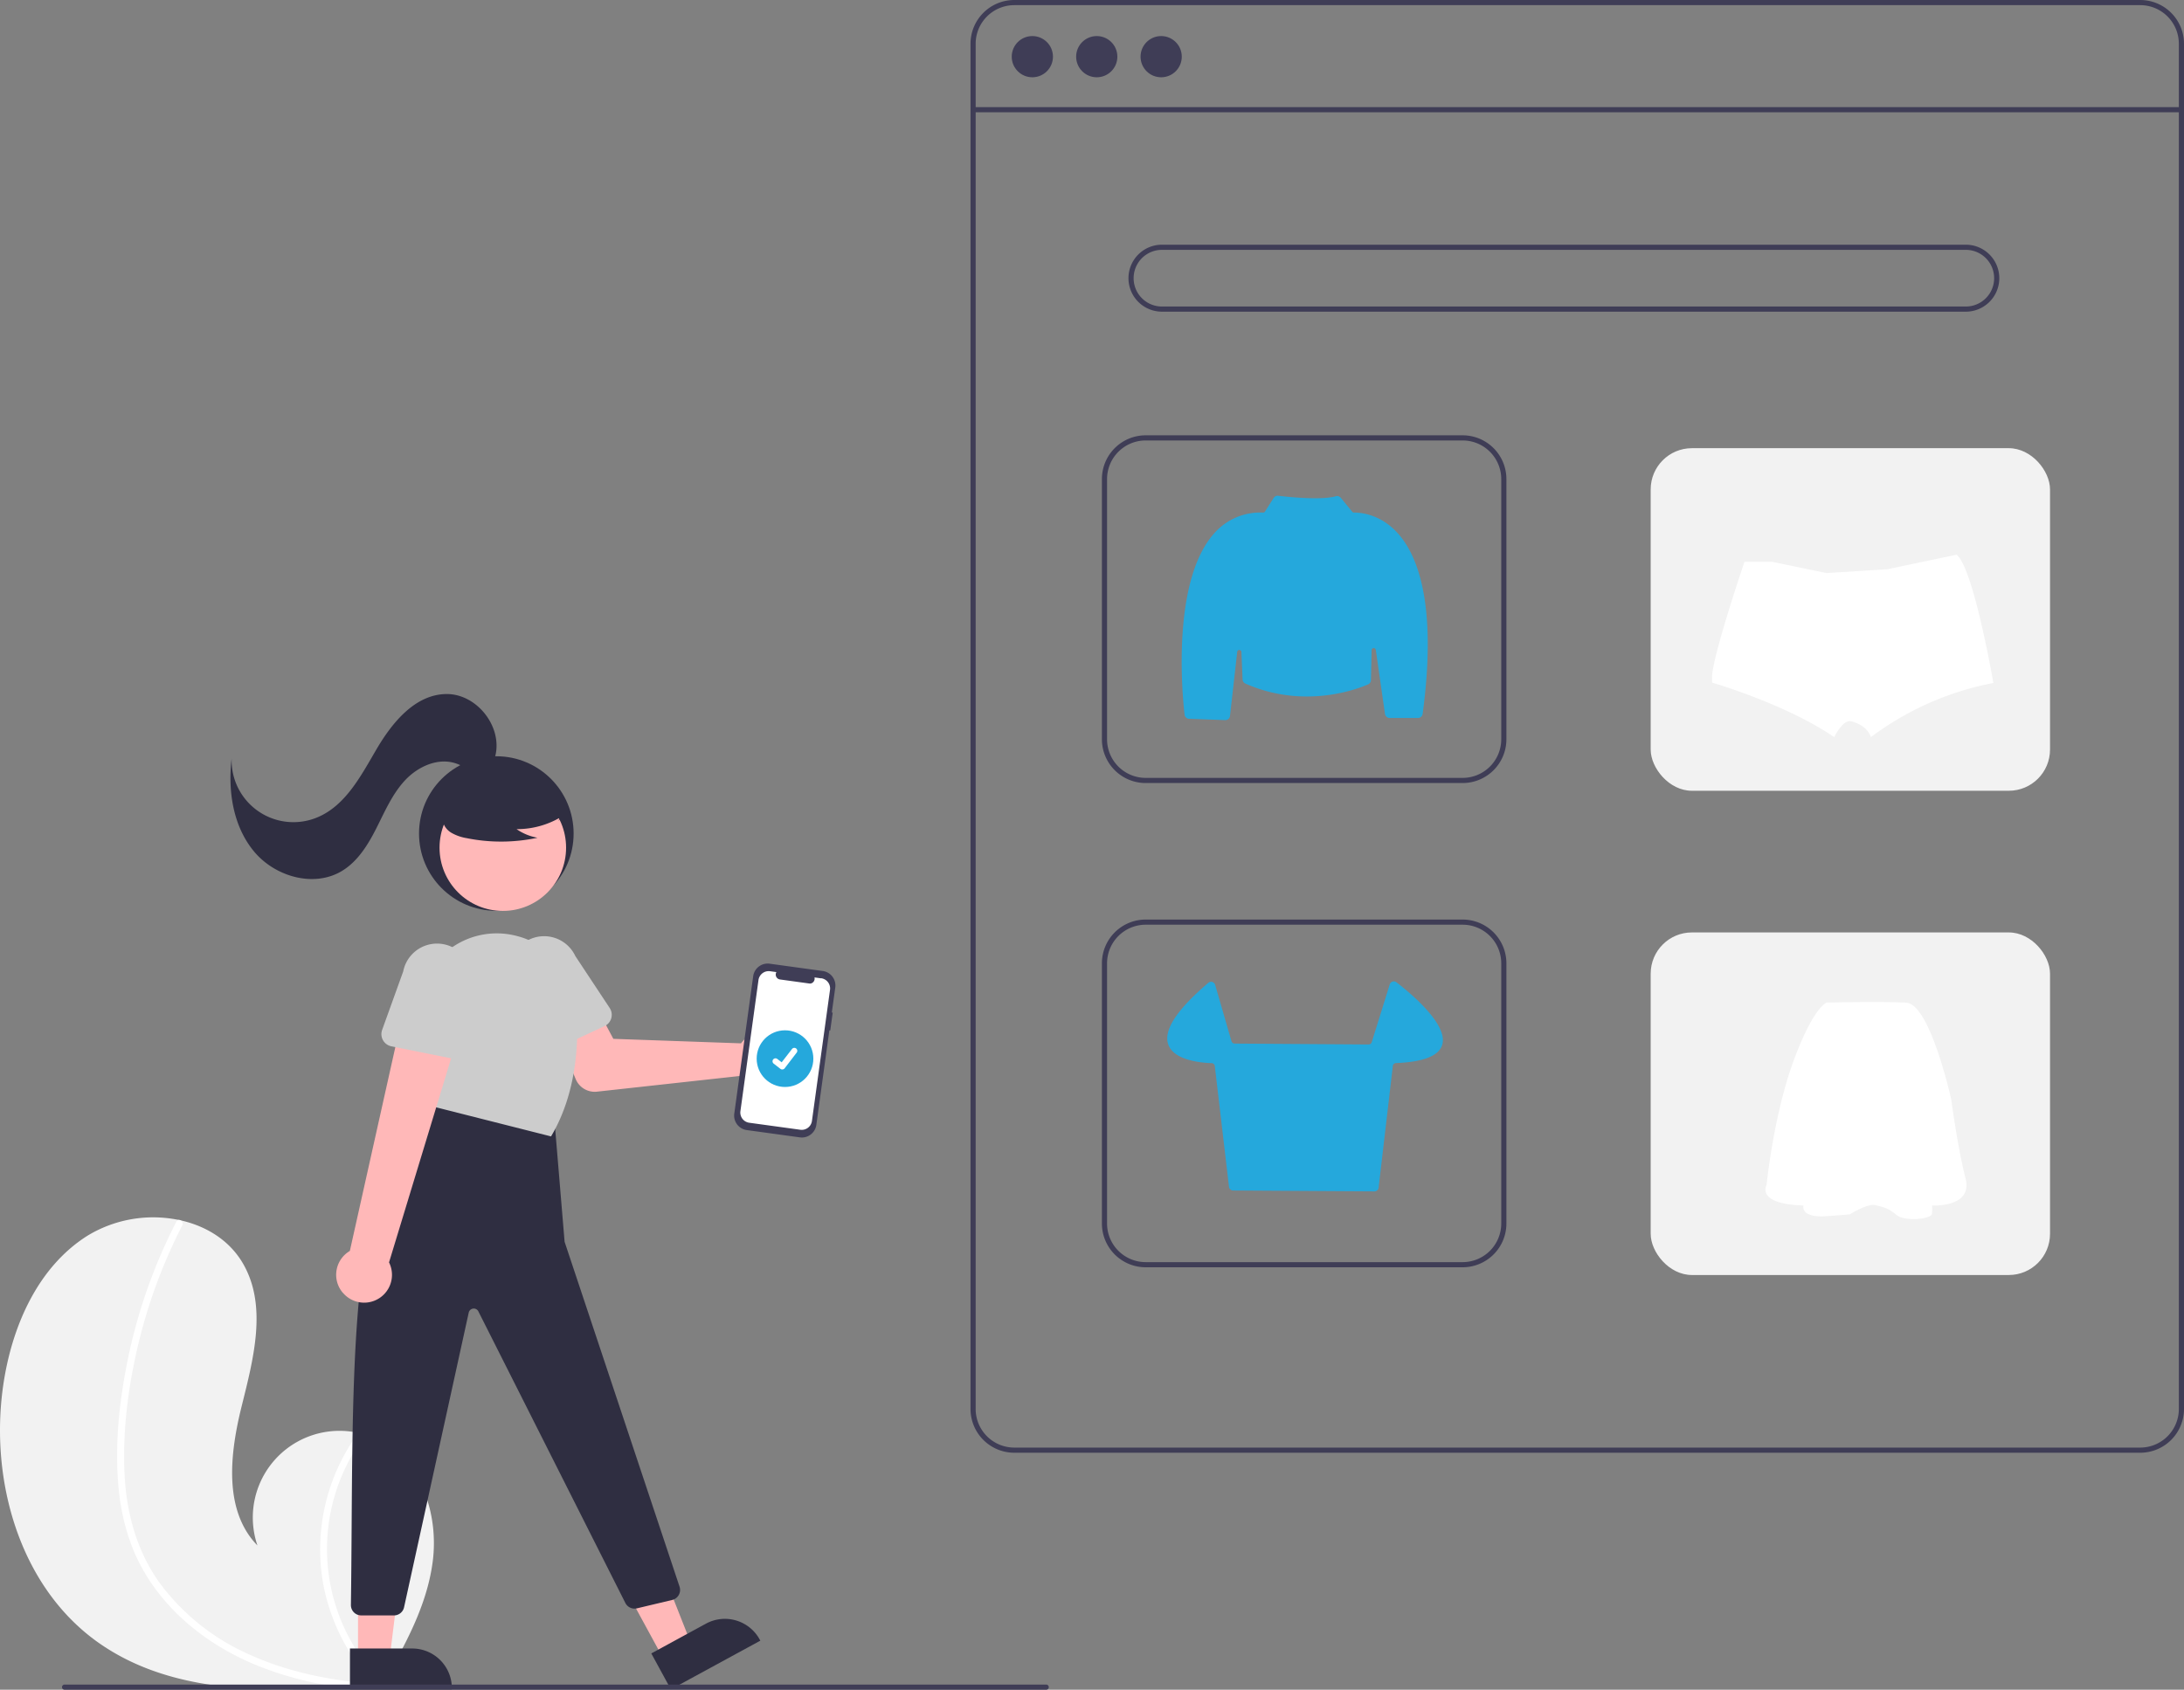 <svg xmlns="http://www.w3.org/2000/svg" viewBox="0 0 847.69 656"><rect x="0" y="0" width="847.69" height="656" fill="#808080" stroke="none"/><defs><style>.cls-1{fill:#f2f2f2;}.cls-2{fill:#fff;}.cls-3{fill:#3f3d56;}.cls-4{fill:#25a8dc;}.cls-5{fill:#2f2e41;}.cls-6{fill:#ffb8b8;}.cls-7{fill:#ccc;}</style></defs><title>Transformacion digital</title><g id="Capa_2" data-name="Capa 2"><g id="a03e49aa-1ede-49ab-95c4-f5a45b19bb50"><path class="cls-1" d="M37.59,637.29c26.43,19,60.67,20,93.77,17.65q6.93-.5,13.75-1.12h.09l.65-.06,2.81-.26-.22.42-.69,1.3.74-1.3c.08-.13.16-.26.23-.39,8.57-14.92,17.08-30.39,19.25-47.43,2.24-17.68-4.06-37.71-19.63-46.4a31.36,31.36,0,0,0-6.44-2.7c-.93-.28-1.88-.51-2.83-.71A33.66,33.66,0,0,0,99.92,600c-13.2-13.53-10.73-35.48-6.18-53.83s10.08-38.76.8-55.23c-5.15-9.18-14.22-14.87-24.4-17.16l-.93-.19a49.12,49.12,0,0,0-35.3,6.18C14.45,492.07,4.46,515.32,1.21,538.1-4,574.74,7.55,615.64,37.59,637.29Z"></path><path class="cls-2" d="M46.12,578.54a83.58,83.58,0,0,0,5.77,23.54,72.53,72.53,0,0,0,11.26,18.39c9.5,11.42,22.05,20,35.69,25.73a133.71,133.71,0,0,0,32.52,8.74q6.93-.5,13.75-1.12h.09l.65-.06,2.81-.26-.22.42-.69,1.3.74-1.3c.08-.13.16-.26.23-.39A73.26,73.26,0,0,1,141.9,557c-.93-.28-1.88-.51-2.83-.71a76.56,76.56,0,0,0-13.59,58.8A77.55,77.55,0,0,0,145.1,653.7c-.88-.06-1.77-.13-2.64-.21-16.52-1.4-33-5-48-12.23a86.41,86.41,0,0,1-32.38-26.57C53,602.17,49,587.12,48.32,571.82c-.73-16.39,1.4-33.06,5.13-49a205.73,205.73,0,0,1,17.28-47.06,1.47,1.47,0,0,0-.59-1.95,1.27,1.27,0,0,0-.93-.19,1.08,1.08,0,0,0-.73.62c-.94,1.84-1.87,3.69-2.76,5.55a208.2,208.2,0,0,0-16.28,48.82C46.16,544.91,44.41,562,46.12,578.54Z"></path><path class="cls-3" d="M830.69,564h-437a17,17,0,0,1-17-17V17a17,17,0,0,1,17-17h437a17,17,0,0,1,17,17V547A17,17,0,0,1,830.69,564ZM393.69,2a15,15,0,0,0-15,15V547a15,15,0,0,0,15,15h437a15,15,0,0,0,15-15V17a15,15,0,0,0-15-15Z"></path><rect class="cls-3" x="377.69" y="41.59" width="469" height="2"></rect><circle class="cls-3" cx="400.69" cy="22" r="8"></circle><circle class="cls-3" cx="425.69" cy="22" r="8"></circle><circle class="cls-3" cx="450.69" cy="22" r="8"></circle><path class="cls-3" d="M763,121H451a13,13,0,0,1,0-26H763a13,13,0,0,1,0,26ZM451,97a11,11,0,0,0,0,22H763a11,11,0,0,0,0-22Z"></path><path class="cls-3" d="M567.69,304h-123a17,17,0,0,1-17-17V186a17,17,0,0,1,17-17h123a17,17,0,0,1,17,17V287A17,17,0,0,1,567.69,304Zm-123-133a15,15,0,0,0-15,15V287a15,15,0,0,0,15,15h123a15,15,0,0,0,15-15V186a15,15,0,0,0-15-15Z"></path><rect class="cls-1" x="640.69" y="174" width="155" height="133" rx="16"></rect><path class="cls-3" d="M567.69,492h-123a17,17,0,0,1-17-17V374a17,17,0,0,1,17-17h123a17,17,0,0,1,17,17V475A17,17,0,0,1,567.69,492Zm-123-133a15,15,0,0,0-15,15V475a15,15,0,0,0,15,15h123a15,15,0,0,0,15-15V374a15,15,0,0,0-15-15Z"></path><rect class="cls-1" x="640.69" y="362" width="155" height="133" rx="16"></rect><path class="cls-4" d="M475.58,279.57h-.06l-14-.52a1.79,1.79,0,0,1-1.74-1.61c-1-8.59-4.93-52.37,11.67-70.57A23.74,23.74,0,0,1,490.25,199a.78.78,0,0,0,.72-.38l3.39-5.32a1.81,1.81,0,0,1,1.75-.83c2.71.33,16.55,1.88,22.38.19a1.83,1.83,0,0,1,1.92.6l4.45,5.43a.77.77,0,0,0,.65.3c2.26,0,10.19.39,17.13,8.16,7.52,8.41,15.27,27.37,9.54,70a1.82,1.82,0,0,1-1.81,1.59h-11a1.85,1.85,0,0,1-1.81-1.56L534,252.31a.82.82,0,0,0-1.63.1l-.25,11.66A1.84,1.84,0,0,1,531,265.7c-3.93,1.73-24.69,9.83-47.63-.32a1.83,1.83,0,0,1-1.08-1.59l-.45-10.6a.82.82,0,0,0-1.64-.05L477.4,278A1.84,1.84,0,0,1,475.58,279.57Z"></path><path class="cls-4" d="M533.46,462.54h0l-54.82-.35a1.63,1.63,0,0,1-1.62-1.44l-5.51-46.88a1.27,1.27,0,0,0-1.22-1.12c-4.35-.14-14.71-1.13-16.85-7.26C451.52,400,456.74,392,469,381.56a1.63,1.63,0,0,1,2.31.18,1.68,1.68,0,0,1,.33.6l6.34,21.89a1.29,1.29,0,0,0,1.22.92l52,.35a1.29,1.29,0,0,0,1.22-.89l7-22.46a1.64,1.64,0,0,1,2.05-1.07,1.54,1.54,0,0,1,.51.26c4.81,3.68,20.33,16.3,17.77,24.38-1.33,4.23-7.37,6.59-17.93,7a1.27,1.27,0,0,0-1.21,1.12l-5.52,47.24A1.63,1.63,0,0,1,533.46,462.54Z"></path><path class="cls-2" d="M773.69,265.15a115.59,115.59,0,0,0-47.5,21,8.85,8.85,0,0,0-3.79-4.5,13.5,13.5,0,0,0-3.84-1.61c-1.24-.32-2.43.43-3.52,1.52a19.86,19.86,0,0,0-3.12,4.62c-18.83-12.92-47.39-21.16-47.39-21.16v-2.59a16,16,0,0,1,.19-1.82c.1-.69.22-1.3.37-2,2.42-12.33,12-40.49,12-40.49h10.83l21,4.36L732.54,221l23.8-5,3.08-.64c5.15,4,11,32.3,13.28,44.34.29,1.52.52,2.78.69,3.71S773.69,265.15,773.69,265.15Z"></path><path class="cls-2" d="M709.07,389.22h0s-5,1.26-12.83,22.39S685.67,460,685.67,460,681.28,467.47,700,468c0,0-1.51,4.9,9.06,4.15s9-.75,9-.75,6.8-4.27,9.82-3.52,4.9,1,8.17,3.77,13.72,1.64,13.84-.49a18.53,18.53,0,0,0,0-3.16s16,1,13-10.56-5.54-30.57-5.54-30.57-8.17-37.11-17.49-37.61S709.07,389.22,709.07,389.22Z"></path><circle class="cls-5" cx="192.64" cy="323.6" r="30"></circle><circle class="cls-6" cx="195.16" cy="329.09" r="24.56"></circle><path class="cls-6" d="M288.7,403.8a9.9,9.9,0,0,0-1.07,1.26l-49.57-1.75-5.66-10.63-17.17,6.46,8.21,19.79a8,8,0,0,0,8.26,4.89l56.09-6.16a10.49,10.49,0,1,0,1.89-14.72,8.87,8.87,0,0,0-1,.86Z"></path><path class="cls-7" d="M208.63,408.7a4.83,4.83,0,0,1-2.64-3l-6.9-23.17a13.37,13.37,0,0,1,24.2-11.39l13.38,20.23A4.83,4.83,0,0,1,235.3,398a4.53,4.53,0,0,1-.61.34l-22.05,10.3A4.84,4.84,0,0,1,208.63,408.7Z"></path><polygon class="cls-6" points="257.45 643.93 268.21 638.07 250.73 593.74 234.84 602.39 257.45 643.93"></polygon><path class="cls-5" d="M252.79,641.91,274,630.36h0a15.39,15.39,0,0,1,20.87,6.16h0l.24.44-34.72,18.9Z"></path><polygon class="cls-6" points="138.96 643.98 151.22 643.98 157.05 596.69 138.96 596.69 138.96 643.98"></polygon><path class="cls-5" d="M135.83,640H160a15.39,15.39,0,0,1,15.38,15.39h0v.5H135.83Z"></path><path class="cls-5" d="M215.14,434.1l4,48L263.76,616a4,4,0,0,1-2.53,5.06l-.34.1-13.67,3.25a4,4,0,0,1-4.5-2.09L185.67,509.12a2,2,0,0,0-2.68-.89,2,2,0,0,0-1.06,1.36L156.83,624a4,4,0,0,1-3.91,3.15H140.2a4,4,0,0,1-4-4V623c1.17-79.29-2.68-169.65,27.94-183.94l5-13Z"></path><path class="cls-7" d="M167.7,429.5l-5.16-31.18a30.87,30.87,0,0,1,9.77-28,30.38,30.38,0,0,1,28.33-6.93l.88.24A30.79,30.79,0,0,1,223.75,391c1,13.54.1,33.18-9.68,49.87l-.19.32Z"></path><path class="cls-5" d="M219.59,316a33.36,33.36,0,0,1-19.09,5.9,20.64,20.64,0,0,0,8.12,3.34,67.5,67.5,0,0,1-27.52.15,17.59,17.59,0,0,1-5.76-2,7.27,7.27,0,0,1-3.55-4.75c-.61-3.45,2.08-6.58,4.87-8.7a36,36,0,0,1,30.23-6c3.37.88,6.76,2.35,9,5.06s2.84,6.9.75,9.69Z"></path><path class="cls-5" d="M192.25,293.45c2.84-11.5-7.36-24.27-19.2-24-12,.24-20.86,11.1-26.93,21.46S134,313,122.84,317.46A24,24,0,0,1,89.9,294.57c-1.5,12.59.58,26.22,8.7,36s23.23,14.13,34.09,7.58c6.21-3.74,10.17-10.23,13.44-16.7s6.18-13.28,11.13-18.56,12.61-8.79,19.51-6.57c2.73.88,5.19,2.6,8,3.13s6.39-.82,6.78-3.67Z"></path><path class="cls-6" d="M133.05,501.89a10.73,10.73,0,0,1,1.2-15.14,10.29,10.29,0,0,1,1.54-1.1l21.31-95.5L178.71,399,151,490.1a10.8,10.8,0,0,1-17.92,11.79Z"></path><path class="cls-7" d="M148.66,403.85a4.79,4.79,0,0,1-.34-4l8.19-22.74a13.38,13.38,0,0,1,26.25,5.2l-1.25,24.22a4.81,4.81,0,0,1-5.06,4.56,4.19,4.19,0,0,1-.7-.09l-23.85-4.79A4.81,4.81,0,0,1,148.66,403.85Z"></path><path id="b06866c4-d0b9-420f-a9d2-389dd10be0a8" class="cls-3" d="M323.21,393.14l-.35-.05,1.34-9.72a5.69,5.69,0,0,0-4.86-6.4l-20.6-2.83a5.68,5.68,0,0,0-6.4,4.85L285,432.33a5.68,5.68,0,0,0,4.85,6.4l20.6,2.83a5.67,5.67,0,0,0,6.4-4.85l5.05-36.7.35.05Z"></path><path id="fb337c3c-e64d-4daa-8f83-1de4a3033e68" class="cls-2" d="M318.7,379.82l-2.57-.35a1.93,1.93,0,0,1-1.38,2.34,2.07,2.07,0,0,1-.74,0l-11.26-1.55a1.91,1.91,0,0,1-1.64-2.16,1.72,1.72,0,0,1,.24-.7l-2.4-.33a4,4,0,0,0-4.56,3.45h0l-7,50.81a4,4,0,0,0,3.46,4.56h0l19.74,2.71a4,4,0,0,0,4.56-3.46h0l7-50.8a4,4,0,0,0-3.45-4.56Z"></path><circle class="cls-4" cx="304.69" cy="411" r="11"></circle><path class="cls-2" d="M303.6,415.2a1.12,1.12,0,0,1-.68-.23h0l-2.58-2a1.15,1.15,0,1,1,1.39-1.83h0l1.67,1.28,4-5.16a1.15,1.15,0,0,1,1.61-.21h0l0,0,0,0a1.15,1.15,0,0,1,.21,1.61l-4.65,6.07A1.18,1.18,0,0,1,303.6,415.2Z"></path><path class="cls-3" d="M406.07,656h-381a1,1,0,0,1,0-2h381a1,1,0,0,1,0,2Z"></path></g></g></svg>